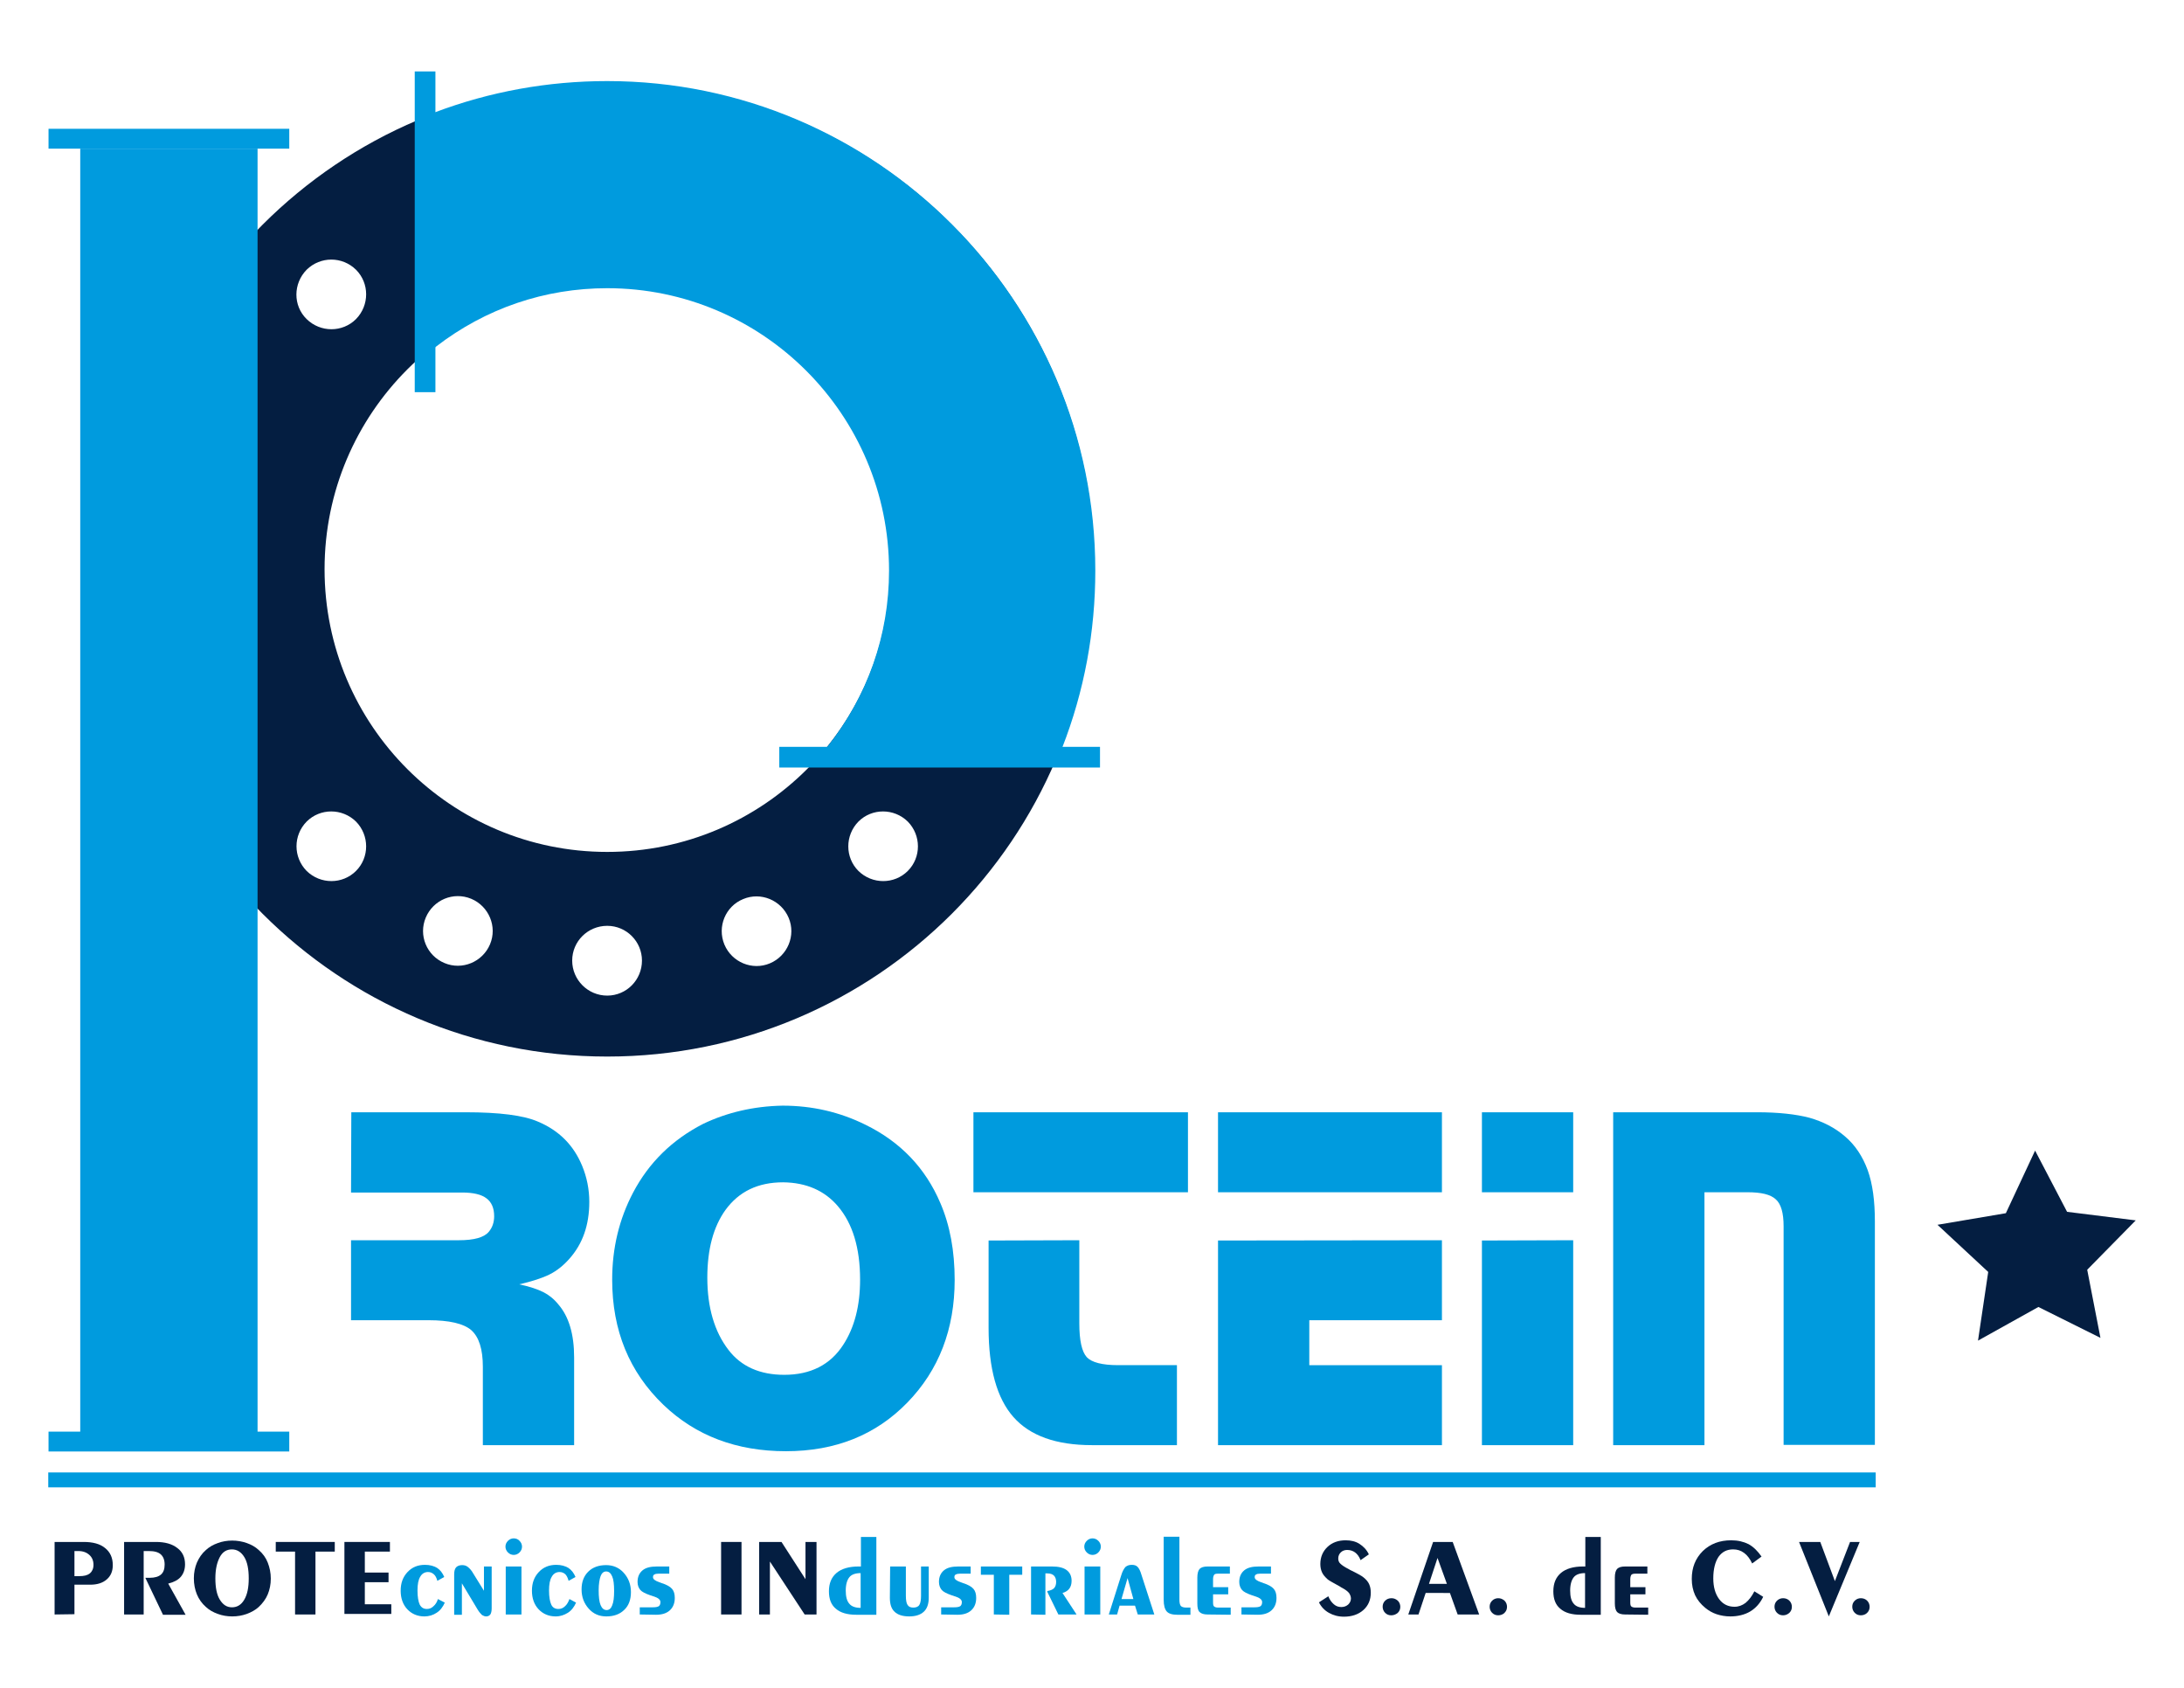 <?xml version="1.0" encoding="utf-8"?>
<!-- Generator: Adobe Illustrator 22.0.0, SVG Export Plug-In . SVG Version: 6.00 Build 0)  -->
<svg version="1.1" id="Layer_1" xmlns="http://www.w3.org/2000/svg" xmlns:xlink="http://www.w3.org/1999/xlink" x="0px" y="0px"
	 viewBox="0 0 792 612" style="enable-background:new 0 0 792 612;" xml:space="preserve">
<style type="text/css">
	.st0{fill:#009BDE;}
	.st1{fill:#041E41;}
</style>
<g id="logo">
	<g>
		<polygon class="st0" points="17.5,539.3 17.5,533.9 680.2,533.9 680.2,539.3 		"/>
		<g>
			<g>
				<path class="st1" d="M19.8,585.4v-26.3h10.5c3.4,0,6,0.7,7.8,2.2c1.9,1.5,2.8,3.6,2.8,6.2c0,2.2-0.7,3.9-2.2,5.2s-3.5,1.9-6,1.9
					H27v10.7L19.8,585.4L19.8,585.4z M27,562.4v9.1h1.7c1.8,0,3-0.3,3.9-1c0.8-0.7,1.3-1.7,1.3-3.1c0-1.5-0.5-2.7-1.5-3.6
					c-1-0.9-2.3-1.4-3.9-1.4H27z"/>
				<path class="st1" d="M45,585.4v-26.3h11.5c3.3,0,5.9,0.7,7.8,2.2c1.9,1.4,2.8,3.4,2.8,5.9c0,1.8-0.5,3.3-1.5,4.5s-2.6,2-4.6,2.5
					l6.3,11.3h-8.2l-6.4-13.4h1.6c1.8,0,3.2-0.4,4.1-1.2c0.9-0.8,1.3-2,1.3-3.6c0-1.7-0.5-2.9-1.4-3.7s-2.3-1.2-4.3-1.2h-1.9v23H45z
					"/>
				<path class="st1" d="M84.2,558.6c1.8,0,3.6,0.3,5.3,0.9c1.7,0.6,3.1,1.4,4.3,2.5c1.5,1.3,2.6,2.8,3.3,4.6
					c0.7,1.8,1.1,3.7,1.1,5.8s-0.4,4-1.1,5.7s-1.9,3.3-3.3,4.6c-1.2,1.1-2.7,1.9-4.3,2.5c-1.7,0.6-3.4,0.9-5.3,0.9
					c-1.8,0-3.6-0.3-5.2-0.9c-1.7-0.6-3.1-1.4-4.3-2.5c-1.5-1.3-2.6-2.9-3.3-4.6c-0.7-1.7-1.1-3.7-1.1-5.8s0.4-4,1.1-5.7
					c0.8-1.8,1.8-3.3,3.3-4.6c1.2-1.1,2.6-1.9,4.3-2.5C80.6,558.9,82.4,558.6,84.2,558.6z M78.1,572.3c0,3.3,0.5,5.9,1.6,7.7
					s2.5,2.8,4.4,2.8s3.4-0.9,4.5-2.8c1.1-1.9,1.6-4.4,1.6-7.7s-0.5-5.9-1.6-7.7s-2.6-2.8-4.5-2.8s-3.4,0.9-4.4,2.8
					C78.7,566.5,78.1,569,78.1,572.3z"/>
				<path class="st1" d="M107,585.4v-22.8h-7v-3.5h21.4v3.5h-7v22.8H107z"/>
				<path class="st1" d="M124.9,585.4v-26.3h16.5v3.5h-9.1v7.6h8.6v3.5h-8.6v8h9.6v3.5h-17V585.4z"/>
				<path class="st0" d="M161.3,581.1c-0.7,1.6-1.7,2.9-3,3.7c-1.2,0.8-2.7,1.3-4.4,1.3c-2.5,0-4.6-0.9-6.2-2.6
					c-1.6-1.7-2.4-4-2.4-6.7c0-2.8,0.8-5,2.5-6.8s3.8-2.6,6.3-2.6c1.8,0,3.2,0.4,4.4,1.1c1.2,0.8,2,1.9,2.6,3.3l-2.5,1.4
					c-0.3-1.1-0.7-1.9-1.3-2.4s-1.2-0.8-2.1-0.8c-1.2,0-2.2,0.6-2.8,1.7c-0.7,1.1-1,2.8-1,5c0,2.3,0.3,4,0.8,5.1
					c0.6,1.1,1.4,1.6,2.6,1.6c0.9,0,1.7-0.3,2.4-1c0.7-0.6,1.3-1.5,1.6-2.6L161.3,581.1z"/>
				<path class="st0" d="M167.5,574.1v11.4h-2.8v-14.6c0-1.2,0.2-2,0.7-2.6c0.5-0.5,1.2-0.8,2.2-0.8c0.8,0,1.5,0.2,2.1,0.7
					s1.3,1.2,1.9,2.3l3.9,6.3V568h2.8v15.2c0,1-0.2,1.8-0.5,2.2s-0.8,0.7-1.5,0.7c-0.5,0-1-0.2-1.5-0.5c-0.4-0.4-1-1-1.6-2
					L167.5,574.1z"/>
				<path class="st0" d="M183.3,560.8c0-0.8,0.3-1.5,0.9-2.1c0.6-0.6,1.3-0.9,2.1-0.9s1.6,0.3,2.1,0.9c0.6,0.6,0.9,1.3,0.9,2.1
					s-0.3,1.5-0.9,2.1c-0.6,0.6-1.3,0.9-2.1,0.9s-1.5-0.3-2.1-0.9C183.6,562.3,183.3,561.6,183.3,560.8z M183.4,585.4V568h5.7v17.4
					H183.4z"/>
				<path class="st0" d="M208.9,581.1c-0.7,1.6-1.7,2.9-3,3.7s-2.7,1.3-4.4,1.3c-2.5,0-4.6-0.9-6.2-2.6c-1.6-1.7-2.4-4-2.4-6.7
					c0-2.8,0.8-5,2.5-6.8s3.8-2.6,6.3-2.6c1.8,0,3.2,0.4,4.4,1.1c1.2,0.8,2,1.9,2.6,3.3l-2.5,1.4c-0.3-1.1-0.7-1.9-1.2-2.4
					c-0.6-0.5-1.2-0.8-2.1-0.8c-1.2,0-2.2,0.6-2.8,1.7c-0.7,1.1-1,2.8-1,5c0,2.3,0.3,4,0.8,5.1s1.4,1.6,2.6,1.6c0.9,0,1.7-0.3,2.4-1
					c0.7-0.6,1.2-1.5,1.6-2.6L208.9,581.1z"/>
				<path class="st0" d="M219.9,586.1c-2.6,0-4.7-0.9-6.4-2.8c-1.7-1.9-2.6-4.2-2.6-7c0-2.7,0.8-4.8,2.4-6.4
					c1.6-1.6,3.8-2.4,6.5-2.4c2.5,0,4.7,0.9,6.4,2.8c1.7,1.9,2.6,4.2,2.6,7c0,2.7-0.8,4.9-2.4,6.4
					C224.8,585.3,222.6,586.1,219.9,586.1z M222.7,576.9c0-2.4-0.2-4.2-0.7-5.3c-0.5-1.2-1.2-1.8-2.2-1.8c-0.9,0-1.6,0.6-2,1.7
					c-0.4,1.1-0.7,2.9-0.7,5.1c0,2.4,0.2,4.2,0.7,5.4s1.2,1.8,2.2,1.8c0.9,0,1.6-0.6,2-1.7C222.5,580.9,222.7,579.2,222.7,576.9z"/>
				<path class="st0" d="M232,585.4v-2.6h4.6c1.1,0,1.8-0.1,2.3-0.4c0.4-0.3,0.6-0.8,0.6-1.5c0-0.9-0.9-1.6-2.6-2.1
					c-0.5-0.2-0.9-0.3-1.2-0.4c-1.7-0.6-2.9-1.2-3.5-1.9s-1-1.7-1-2.9c0-1.8,0.6-3.2,1.8-4.2s2.9-1.4,5.2-1.4h4.5v2.6h-3.9
					c-0.7,0-1.2,0.1-1.5,0.3c-0.4,0.2-0.5,0.5-0.5,1c0,0.7,0.8,1.3,2.3,1.8c0.3,0.1,0.6,0.2,0.8,0.3c1.9,0.6,3.1,1.3,3.8,2.1
					s1,1.9,1,3.3c0,1.9-0.6,3.4-1.8,4.5s-2.9,1.6-5,1.6L232,585.4L232,585.4z"/>
				<path class="st1" d="M268.9,585.4h-7.4v-26.3h7.4V585.4z"/>
				<path class="st1" d="M275.3,585.4v-26.3h8.1l8.7,13.5v-13.5h4v26.3h-4.3l-12.6-19.2v19.2H275.3z"/>
				<path class="st0" d="M317.8,557.3v28.2h-7.3c-3.2,0-5.7-0.7-7.4-2.2c-1.7-1.4-2.5-3.5-2.5-6.3c0-2.9,0.9-5.1,2.8-6.7
					c1.8-1.5,4.5-2.3,7.9-2.3h0.9v-10.7H317.8z M312.1,570.4c-1.9,0-3.3,0.5-4.1,1.5c-0.8,1-1.3,2.6-1.3,4.8s0.4,3.8,1.3,4.8
					c0.8,1,2.2,1.5,4.1,1.5V570.4z"/>
				<path class="st0" d="M322.8,568h5.7v10.6c0,1.6,0.2,2.7,0.6,3.3c0.4,0.7,1.1,1,2.1,1s1.8-0.3,2.2-1c0.4-0.6,0.6-1.8,0.6-3.3V568
					h2.8v11.3c0,2.3-0.6,4-1.8,5.1c-1.2,1.1-2.9,1.7-5.3,1.7s-4.2-0.6-5.3-1.7c-1.2-1.1-1.7-2.8-1.7-5.1L322.8,568L322.8,568z"/>
				<path class="st0" d="M341.3,585.4v-2.6h4.6c1.1,0,1.8-0.1,2.3-0.4c0.4-0.3,0.6-0.8,0.6-1.5c0-0.9-0.9-1.6-2.6-2.1
					c-0.5-0.2-0.9-0.3-1.2-0.4c-1.7-0.6-2.9-1.2-3.5-1.9s-1-1.7-1-2.9c0-1.8,0.6-3.2,1.8-4.2c1.2-1,2.9-1.4,5.2-1.4h4.5v2.6h-3.9
					c-0.6,0-1.1,0.1-1.5,0.3s-0.5,0.5-0.5,1c0,0.7,0.8,1.3,2.3,1.8c0.3,0.1,0.6,0.2,0.8,0.3c1.9,0.6,3.1,1.3,3.8,2.1
					c0.7,0.8,1,1.9,1,3.3c0,1.9-0.6,3.4-1.8,4.5c-1.2,1.1-2.9,1.6-5,1.6L341.3,585.4L341.3,585.4z"/>
				<path class="st0" d="M360.4,585.4V571h-4.7v-3h15v3H366v14.5L360.4,585.4L360.4,585.4z"/>
				<path class="st0" d="M373.9,585.4V568h7.6c2.3,0,4.1,0.4,5.3,1.3c1.2,0.9,1.8,2.2,1.8,3.9c0,1.2-0.3,2.1-0.8,2.8
					s-1.4,1.3-2.5,1.6l5.1,7.8h-6.6l-4-8.2v-0.3c1.1-0.2,1.9-0.5,2.4-1s0.8-1.3,0.8-2.3s-0.3-1.8-0.8-2.3s-1.3-0.8-2.4-0.8
					c-0.2,0-0.3,0-0.4,0s-0.2,0-0.3,0v15L373.9,585.4L373.9,585.4z"/>
				<path class="st0" d="M393.2,560.8c0-0.8,0.3-1.5,0.9-2.1s1.3-0.9,2.1-0.9c0.8,0,1.5,0.3,2.1,0.9c0.6,0.6,0.9,1.3,0.9,2.1
					s-0.3,1.5-0.9,2.1s-1.3,0.9-2.1,0.9c-0.8,0-1.5-0.3-2.1-0.9C393.5,562.3,393.2,561.6,393.2,560.8z M393.3,585.4V568h5.7v17.4
					H393.3z"/>
				<path class="st0" d="M402.1,585.4l4.5-14.2c0.4-1.4,1-2.4,1.5-3c0.6-0.5,1.3-0.8,2.3-0.8c0.9,0,1.6,0.2,2.1,0.7s1,1.4,1.4,2.8
					l4.7,14.5h-6l-1-3.2H406l-0.9,3.2H402.1z M406.7,579.8h4.3l-2.1-7.6L406.7,579.8z"/>
				<path class="st0" d="M427.7,580.1c0,1.1,0.2,1.8,0.5,2.2c0.4,0.4,1,0.6,2.1,0.6h1.4v2.6h-4.8c-1.8,0-3.1-0.4-3.8-1.2
					c-0.7-0.8-1.1-2.2-1.1-4.2v-22.9h5.7L427.7,580.1L427.7,580.1z"/>
				<path class="st0" d="M437.9,585.4c-1.3,0-2.3-0.3-2.9-0.9c-0.6-0.6-0.8-1.6-0.8-3.1V572c0-1.5,0.3-2.5,0.8-3.1
					c0.6-0.6,1.5-0.9,2.9-0.9h8.1v2.6h-4.3c-0.7,0-1.2,0.1-1.4,0.4c-0.2,0.3-0.4,0.8-0.4,1.6v2.9h5.5v2.6h-5.5v2.9
					c0,0.8,0.1,1.3,0.4,1.5c0.2,0.2,0.7,0.4,1.4,0.4h4.6v2.6L437.9,585.4L437.9,585.4z"/>
				<path class="st0" d="M450.2,585.4v-2.6h4.6c1.1,0,1.8-0.1,2.3-0.4c0.4-0.3,0.6-0.8,0.6-1.5c0-0.9-0.9-1.6-2.6-2.1
					c-0.5-0.2-0.9-0.3-1.2-0.4c-1.7-0.6-2.9-1.2-3.5-1.9s-1-1.7-1-2.9c0-1.8,0.6-3.2,1.8-4.2c1.2-1,2.9-1.4,5.2-1.4h4.5v2.6H457
					c-0.7,0-1.2,0.1-1.5,0.3c-0.4,0.2-0.5,0.5-0.5,1c0,0.7,0.8,1.3,2.3,1.8c0.4,0.1,0.6,0.2,0.8,0.3c1.9,0.6,3.1,1.3,3.8,2.1
					c0.7,0.8,1,1.9,1,3.3c0,1.9-0.6,3.4-1.8,4.5c-1.2,1.1-2.9,1.6-5,1.6L450.2,585.4L450.2,585.4z"/>
				<path class="st1" d="M481.7,578.8c0.5,1.3,1.2,2.2,2,2.9s1.7,1,2.7,1s1.8-0.3,2.5-0.9c0.6-0.6,1-1.3,1-2.2c0-0.7-0.3-1.4-0.7-2
					c-0.5-0.6-1.3-1.2-2.4-1.8c-0.2-0.1-0.6-0.3-1-0.6c-2.4-1.3-3.8-2.1-4.3-2.5c-1-0.9-1.7-1.7-2.1-2.6c-0.4-0.9-0.6-1.9-0.6-3
					c0-2.5,0.9-4.6,2.6-6.2c1.7-1.6,3.9-2.4,6.6-2.4c1.9,0,3.6,0.4,5,1.3c1.4,0.9,2.6,2.1,3.4,3.8l-3,2.1c-0.5-1.3-1.2-2.2-2-2.8
					s-1.8-0.9-2.9-0.9c-0.9,0-1.7,0.3-2.3,0.9c-0.6,0.6-0.9,1.3-0.9,2.2c0,0.7,0.2,1.4,0.8,1.9c0.5,0.5,1.5,1.2,2.9,1.9
					c0.1,0.1,0.3,0.1,0.5,0.3c2.7,1.3,4.3,2.2,4.9,2.7c1,0.8,1.7,1.6,2.1,2.5s0.6,1.9,0.6,3.1c0,2.6-0.9,4.7-2.7,6.3
					c-1.8,1.6-4.2,2.4-7,2.4c-2.1,0-3.9-0.5-5.5-1.4s-2.8-2.2-3.6-3.8L481.7,578.8z"/>
				<path class="st1" d="M504.5,585.7c-0.9,0-1.6-0.3-2.2-0.9c-0.6-0.6-0.9-1.4-0.9-2.2c0-0.9,0.3-1.6,0.9-2.2
					c0.6-0.6,1.4-0.9,2.3-0.9s1.6,0.3,2.3,0.9c0.6,0.6,0.9,1.4,0.9,2.2c0,0.9-0.3,1.6-0.9,2.2C506.2,585.4,505.4,585.7,504.5,585.7z
					"/>
				<path class="st1" d="M510.7,585.4l9-26.3h7.1l9.6,26.3h-7.8l-2.8-7.8H517l-2.6,7.8H510.7z M518.2,574.3h6.5l-3.4-9.4
					L518.2,574.3z"/>
				<path class="st1" d="M543.3,585.7c-0.9,0-1.6-0.3-2.2-0.9c-0.6-0.6-0.9-1.4-0.9-2.2c0-0.9,0.3-1.6,0.9-2.2
					c0.6-0.6,1.4-0.9,2.2-0.9c0.9,0,1.6,0.3,2.3,0.9c0.6,0.6,0.9,1.4,0.9,2.2c0,0.9-0.3,1.6-0.9,2.2
					C545,585.4,544.2,585.7,543.3,585.7z"/>
				<path class="st1" d="M580.5,557.3v28.2h-7.3c-3.2,0-5.7-0.7-7.4-2.2c-1.7-1.4-2.5-3.5-2.5-6.3c0-2.9,0.9-5.1,2.8-6.7
					c1.8-1.5,4.5-2.3,7.9-2.3h0.9v-10.7H580.5z M574.8,570.4c-1.9,0-3.3,0.5-4.1,1.5s-1.3,2.6-1.3,4.8s0.4,3.8,1.3,4.8
					c0.8,1,2.2,1.5,4.1,1.5V570.4z"/>
				<path class="st1" d="M589.3,585.4c-1.3,0-2.3-0.3-2.9-0.9c-0.5-0.6-0.8-1.6-0.8-3.1V572c0-1.5,0.3-2.5,0.8-3.1
					c0.6-0.6,1.5-0.9,2.9-0.9h8.1v2.6h-4.3c-0.7,0-1.2,0.1-1.5,0.4c-0.2,0.3-0.4,0.8-0.4,1.6v2.9h5.5v2.6h-5.5v2.9
					c0,0.8,0.1,1.3,0.4,1.5c0.2,0.2,0.7,0.4,1.5,0.4h4.6v2.6L589.3,585.4L589.3,585.4z"/>
				<path class="st1" d="M639.4,579c-1.1,2.3-2.7,4.1-4.7,5.3s-4.5,1.8-7.2,1.8c-1.8,0-3.5-0.3-5-0.8s-2.9-1.3-4.1-2.3
					c-1.6-1.3-2.9-2.9-3.7-4.6c-0.8-1.8-1.2-3.7-1.2-5.9c0-4.1,1.3-7.4,4-10.1c2.7-2.6,6.1-3.9,10.3-3.9c2.4,0,4.5,0.5,6.3,1.4
					c1.8,1,3.3,2.5,4.7,4.5l-3.4,2.5c-0.8-1.7-1.8-3-2.9-3.8c-1.2-0.9-2.5-1.3-4-1.3c-2.3,0-4,0.9-5.3,2.7c-1.2,1.8-1.9,4.4-1.9,7.8
					c0,3.1,0.7,5.6,2.1,7.5c1.4,1.9,3.3,2.8,5.6,2.8c1.5,0,2.8-0.5,4-1.4c1.2-1,2.3-2.4,3.2-4.2L639.4,579z"/>
				<path class="st1" d="M646.6,585.7c-0.9,0-1.6-0.3-2.2-0.9c-0.6-0.6-0.9-1.4-0.9-2.2c0-0.9,0.3-1.6,0.9-2.2
					c0.6-0.6,1.4-0.9,2.2-0.9c0.9,0,1.7,0.3,2.3,0.9c0.6,0.6,0.9,1.4,0.9,2.2c0,0.9-0.3,1.6-0.9,2.2
					C648.2,585.4,647.5,585.7,646.6,585.7z"/>
				<path class="st1" d="M663.2,586.1l-10.8-27h7.7l5.3,14.2l5.5-14.2h3.5L663.2,586.1z"/>
				<path class="st1" d="M674.8,585.7c-0.9,0-1.6-0.3-2.2-0.9c-0.6-0.6-0.9-1.4-0.9-2.2c0-0.9,0.3-1.6,0.9-2.2
					c0.6-0.6,1.4-0.9,2.2-0.9c0.9,0,1.7,0.3,2.3,0.9c0.6,0.6,0.9,1.4,0.9,2.2c0,0.9-0.3,1.6-0.9,2.2
					C676.5,585.4,675.7,585.7,674.8,585.7z"/>
			</g>
			<polygon class="st1" points="749.6,439.4 774.5,442.5 756.9,460.4 761.7,485.1 739.2,473.9 717.3,486.1 721,461.2 702.6,444.1 
				727.4,439.9 738,417.2 			"/>
			<g>
				<path class="st0" d="M127.4,403.3h41.4c12.3,0,21,1.1,26.3,3.4c7.6,3.2,12.9,8.5,16,16c1.7,4.1,2.6,8.5,2.6,13.1
					c0,8.4-2.4,15.2-7.2,20.6c-2.2,2.5-4.6,4.4-7.2,5.7c-2.6,1.3-6.3,2.5-11,3.6c3.8,0.8,6.7,1.8,8.7,2.8s3.9,2.5,5.5,4.5
					c3.8,4.4,5.7,10.8,5.7,19.2V524h-33.1v-28.4c0-6.4-1.4-10.8-4.2-13.3c-2.8-2.4-8-3.6-15.5-3.6h-28.1v-29h39.1
					c5.5,0,9.1-1,10.8-3c1.4-1.6,2-3.6,2-5.7c0-2.9-0.9-5.1-2.8-6.5c-1.8-1.4-4.8-2.1-8.8-2.1h-40.3L127.4,403.3L127.4,403.3z"/>
				<path class="st0" d="M283.8,400.9c10.7,0,20.7,2.3,30,6.9c12.7,6.2,21.8,15.7,27.2,28.4c3.5,8.1,5.2,17.4,5.2,27.9
					c0,17.8-5.7,32.7-17.2,44.5c-11.4,11.7-26,17.6-44,17.6c-17.9,0-32.7-5.6-44.4-16.8c-12.4-11.9-18.6-27-18.6-45.4
					c0-11.4,2.5-21.9,7.6-31.6c5.7-10.8,14.1-19.1,25.4-24.9C263.6,403.4,273.2,401.1,283.8,400.9z M284,428.7
					c-9.1,0-16,3.3-20.9,10c-4.4,6.1-6.6,14.3-6.6,24.6c0,10.8,2.6,19.6,7.7,26.2c4.6,6,11.4,9,20.2,9c9.5,0,16.7-3.6,21.4-10.9
					c4.1-6.3,6.1-14.2,6.1-23.6c0-11.5-2.7-20.4-8.1-26.7C299,431.7,292.4,428.8,284,428.7z"/>
				<path class="st0" d="M430.8,403.3v29H353v-29H430.8z M391.4,449.7v30.1c0,6.2,0.9,10.3,2.7,12.3c1.8,1.9,5.6,2.9,11.4,2.9h21.3
					v29H396c-13,0-22.5-3.4-28.5-10.2s-9-17.6-9-32.3v-31.7L391.4,449.7L391.4,449.7z"/>
				<path class="st0" d="M522.9,403.3v29h-81.2v-29H522.9z M522.9,449.7v29h-48.1V495h48.1v29h-81.2v-74.2L522.9,449.7L522.9,449.7z
					"/>
				<path class="st0" d="M570.5,403.3v29h-33.1v-29H570.5z M570.5,449.7V524h-33.1v-74.2L570.5,449.7L570.5,449.7z"/>
				<path class="st0" d="M585,403.3h52.2c7.7,0,14.1,0.7,19,2c4.9,1.4,9.2,3.6,12.8,6.7c3.8,3.2,6.5,7.4,8.3,12.3
					c1.8,5,2.6,11.2,2.6,18.6v81h-33.1v-79.3c0-4.7-0.9-8-2.8-9.7c-1.9-1.8-5.3-2.6-10.3-2.6h-15.6V524H585V403.3z"/>
			</g>
			<g>
				<path class="st1" d="M220.2,29.7c-97.6,0-176.7,79.1-176.7,176.7s79.1,176.7,176.7,176.7S396.9,304,396.9,206.4
					S317.8,29.7,220.2,29.7z M111.2,97.8c5-4.9,12.9-4.9,17.9,0c4.9,4.9,4.9,12.9,0,17.9c-4.9,4.9-12.9,4.9-17.9,0
					C106.2,110.8,106.3,102.8,111.2,97.8z M129.1,315.8c-4.9,4.9-12.9,4.9-17.9,0c-4.9-5-4.9-12.9,0-17.9c4.9-4.9,12.9-4.9,17.9,0
					C134,302.9,134,310.9,129.1,315.8z M177.7,342.4c-2.7,6.4-10.1,9.5-16.5,6.8c-6.5-2.7-9.5-10.1-6.8-16.5s10-9.5,16.5-6.8
					C177.3,328.6,180.4,336,177.7,342.4z M220.2,361c-7,0-12.7-5.7-12.7-12.7s5.7-12.6,12.7-12.6s12.6,5.7,12.6,12.6
					C232.8,355.3,227.2,361,220.2,361z M279.2,349.3c-6.4,2.7-13.8-0.4-16.5-6.8c-2.7-6.5,0.4-13.9,6.8-16.5
					c6.4-2.7,13.8,0.4,16.5,6.8C288.7,339.2,285.6,346.6,279.2,349.3z M220.2,308.9c-56.6,0-102.5-45.9-102.5-102.5
					s45.9-102.5,102.5-102.5s102.5,45.9,102.5,102.5S276.8,308.9,220.2,308.9z M329.2,315.8c-4.9,4.9-12.9,4.9-17.9,0
					c-4.9-4.9-4.9-12.9,0-17.9c4.9-4.9,12.9-4.9,17.9,0C334.1,302.9,334.1,310.9,329.2,315.8z"/>
				<g>
					<rect x="150.4" y="25.9" class="st0" width="7.5" height="116.3"/>
					<rect x="282.6" y="270.8" class="st0" width="116.3" height="7.5"/>
					<path class="st0" d="M385.1,271.3h-0.2h-84.7h-0.6l0.4-0.5c14.6-18.4,22.4-40.5,22.4-63.9c0-56.5-45.8-102.4-102.2-102.4
						c-22.6,0-44.1,7.3-62.1,21.2l-0.5,0.4v-0.6V41v-0.2l0.2-0.1c19.9-7.5,40.9-11.3,62.4-11.3c97.6,0,177,79.6,177,177.5
						c0,22.1-4,43.7-12,64.2L385.1,271.3L385.1,271.3z"/>
				</g>
				<g>
					<g>
						<rect x="29.1" y="53.9" class="st0" width="64.3" height="466.5"/>
					</g>
					<g>
						<rect x="17.6" y="46.7" class="st0" width="87.3" height="7.2"/>
						<rect x="17.6" y="519.1" class="st0" width="87.3" height="7.2"/>
					</g>
				</g>
			</g>
		</g>
	</g>
</g>
</svg>
